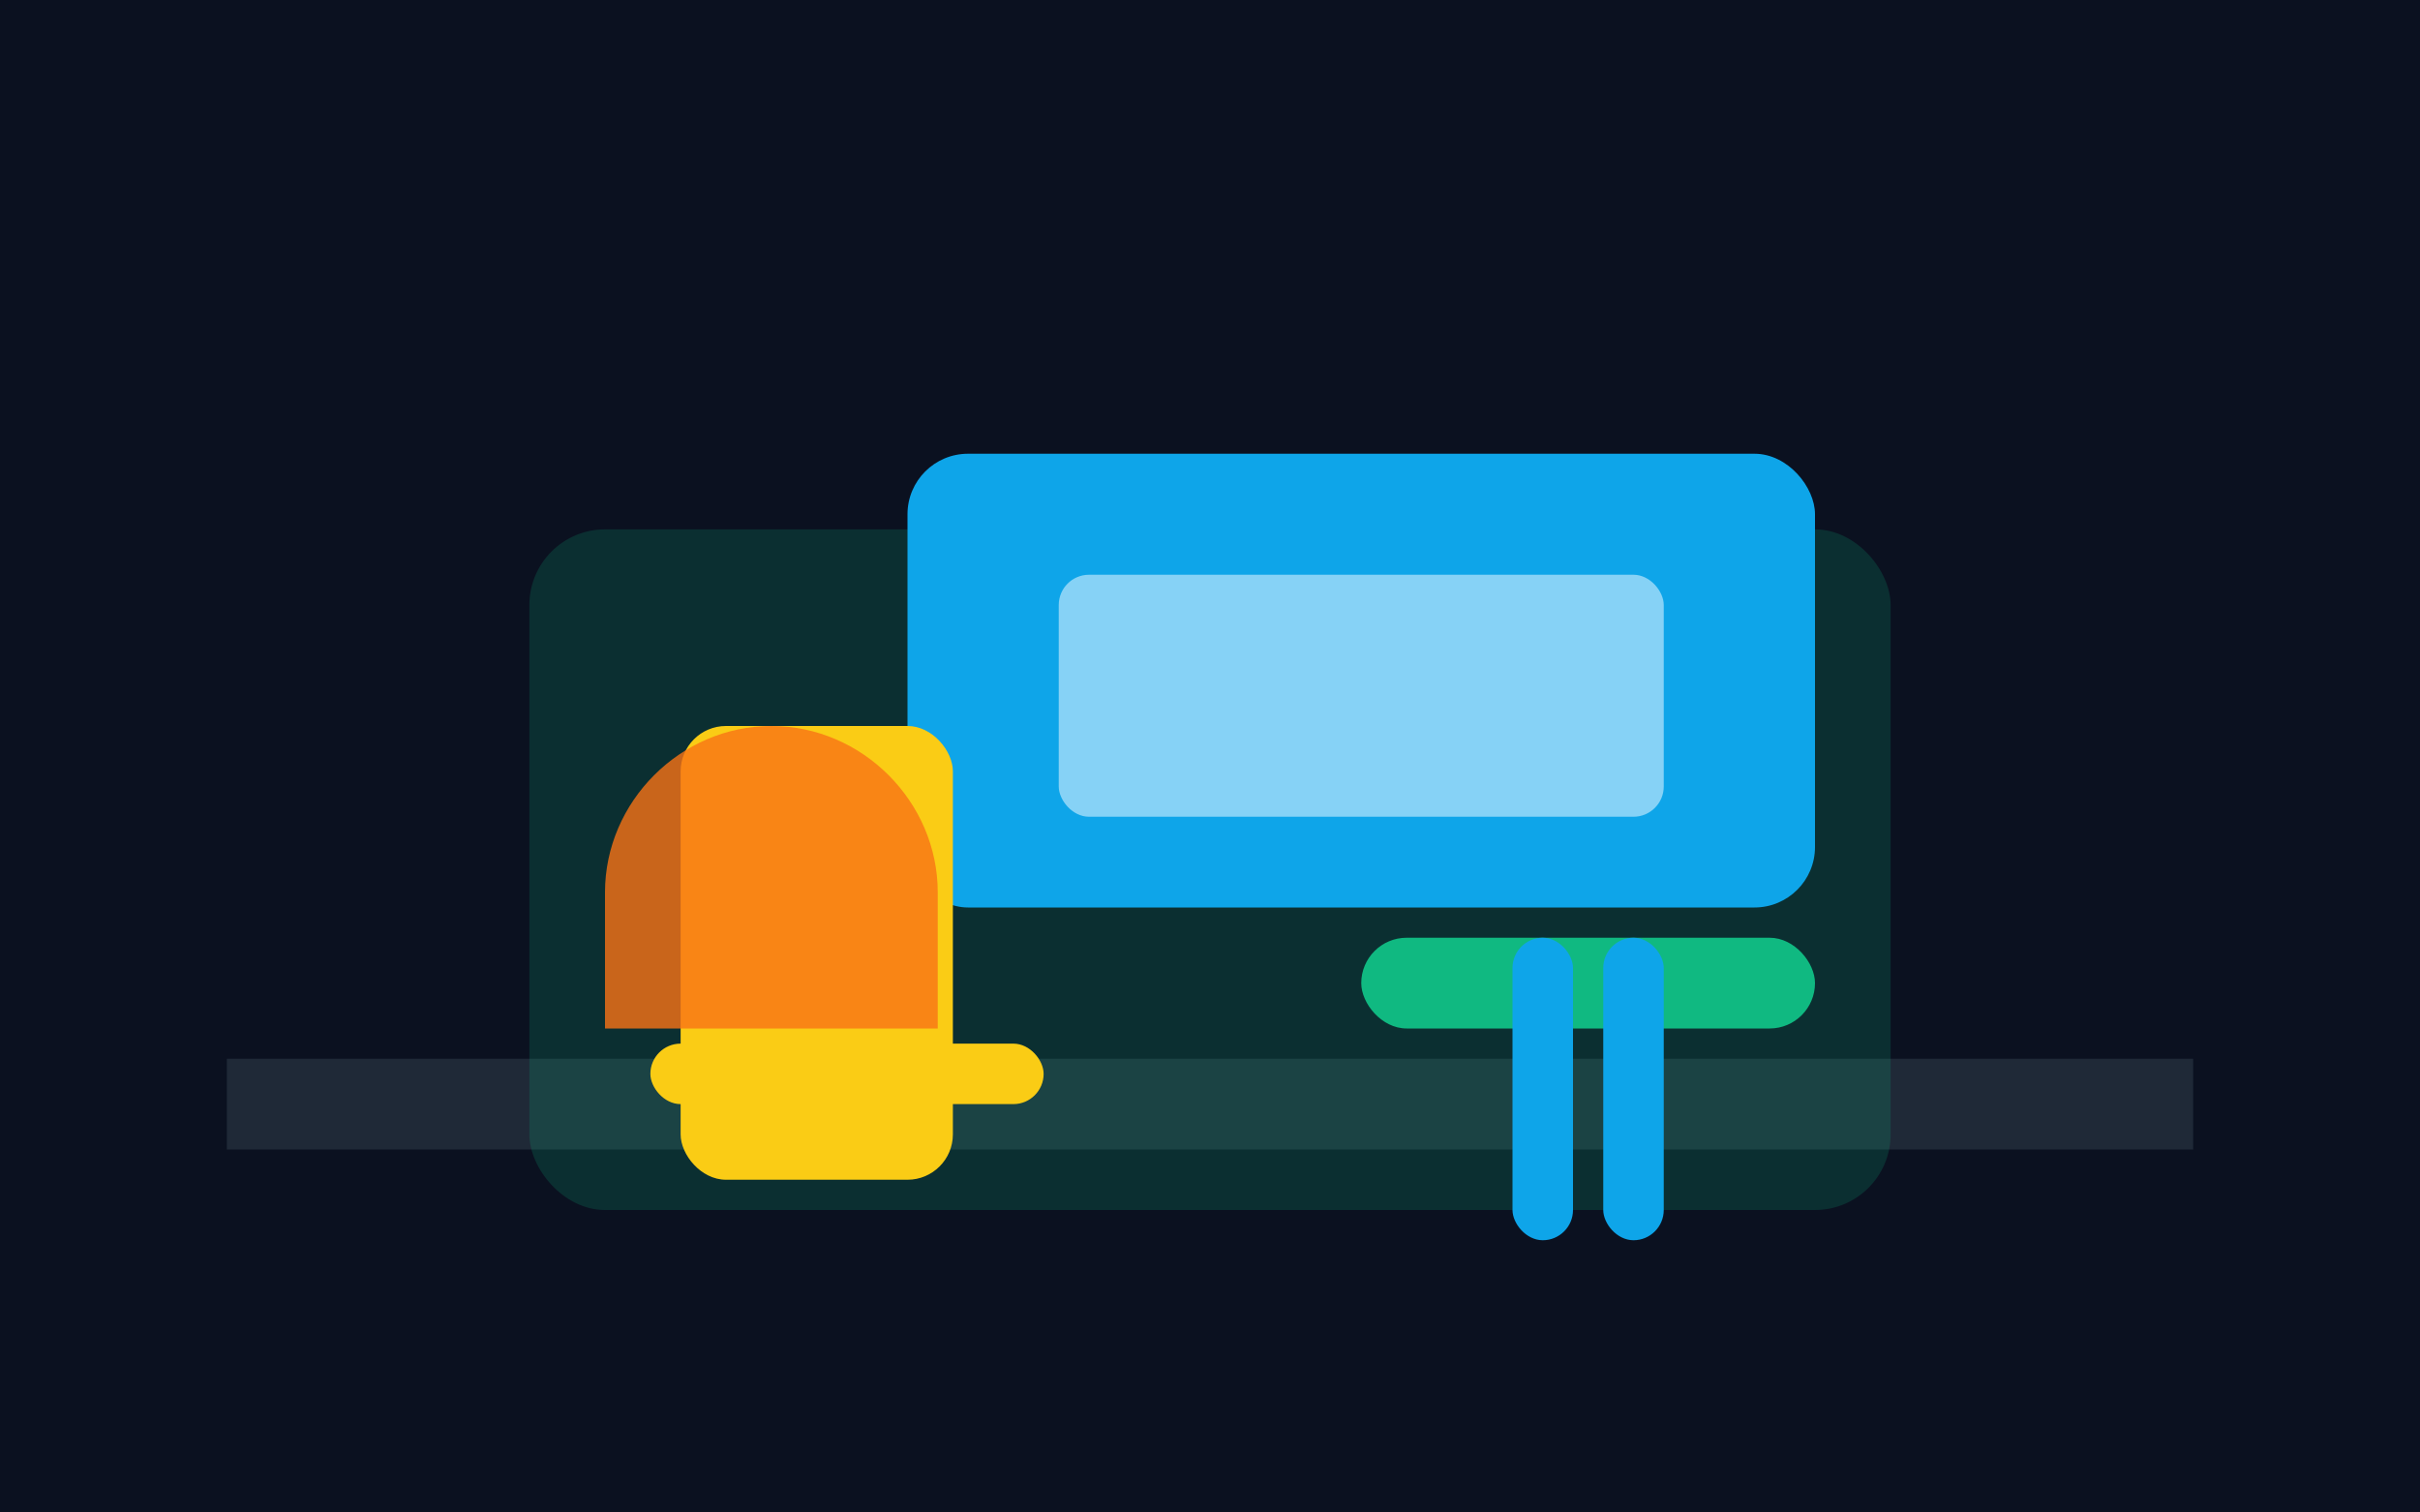 <svg xmlns="http://www.w3.org/2000/svg" viewBox="0 0 320 200" role="img" aria-labelledby="title desc">
  <title>Ergonomie-Leitfaden Illustration</title>
  <desc>Grafik eines ergonomischen Arbeitsplatzes mit Stuhl, Tisch und Monitor.</desc>
  <rect width="320" height="200" fill="#0b1120"/>
  <rect x="30" y="140" width="260" height="12" fill="#1f2937"/>
  <rect x="70" y="70" width="180" height="90" rx="10" fill="#10b981" opacity="0.18"/>
  <rect x="120" y="60" width="120" height="60" rx="8" fill="#0ea5e9"/>
  <rect x="140" y="76" width="80" height="32" rx="4" fill="#bae6fd" opacity="0.7"/>
  <rect x="90" y="96" width="36" height="60" rx="6" fill="#facc15"/>
  <path d="M102 96c12 0 22 10 22 22v18h-44v-18c0-12 10-22 22-22z" fill="#f97316" opacity="0.8"/>
  <rect x="86" y="138" width="52" height="8" rx="4" fill="#facc15"/>
  <rect x="180" y="124" width="60" height="12" rx="6" fill="#10b981"/>
  <rect x="200" y="124" width="8" height="40" rx="4" fill="#0ea5e9"/>
  <rect x="212" y="124" width="8" height="40" rx="4" fill="#0ea5e9"/>
</svg>
